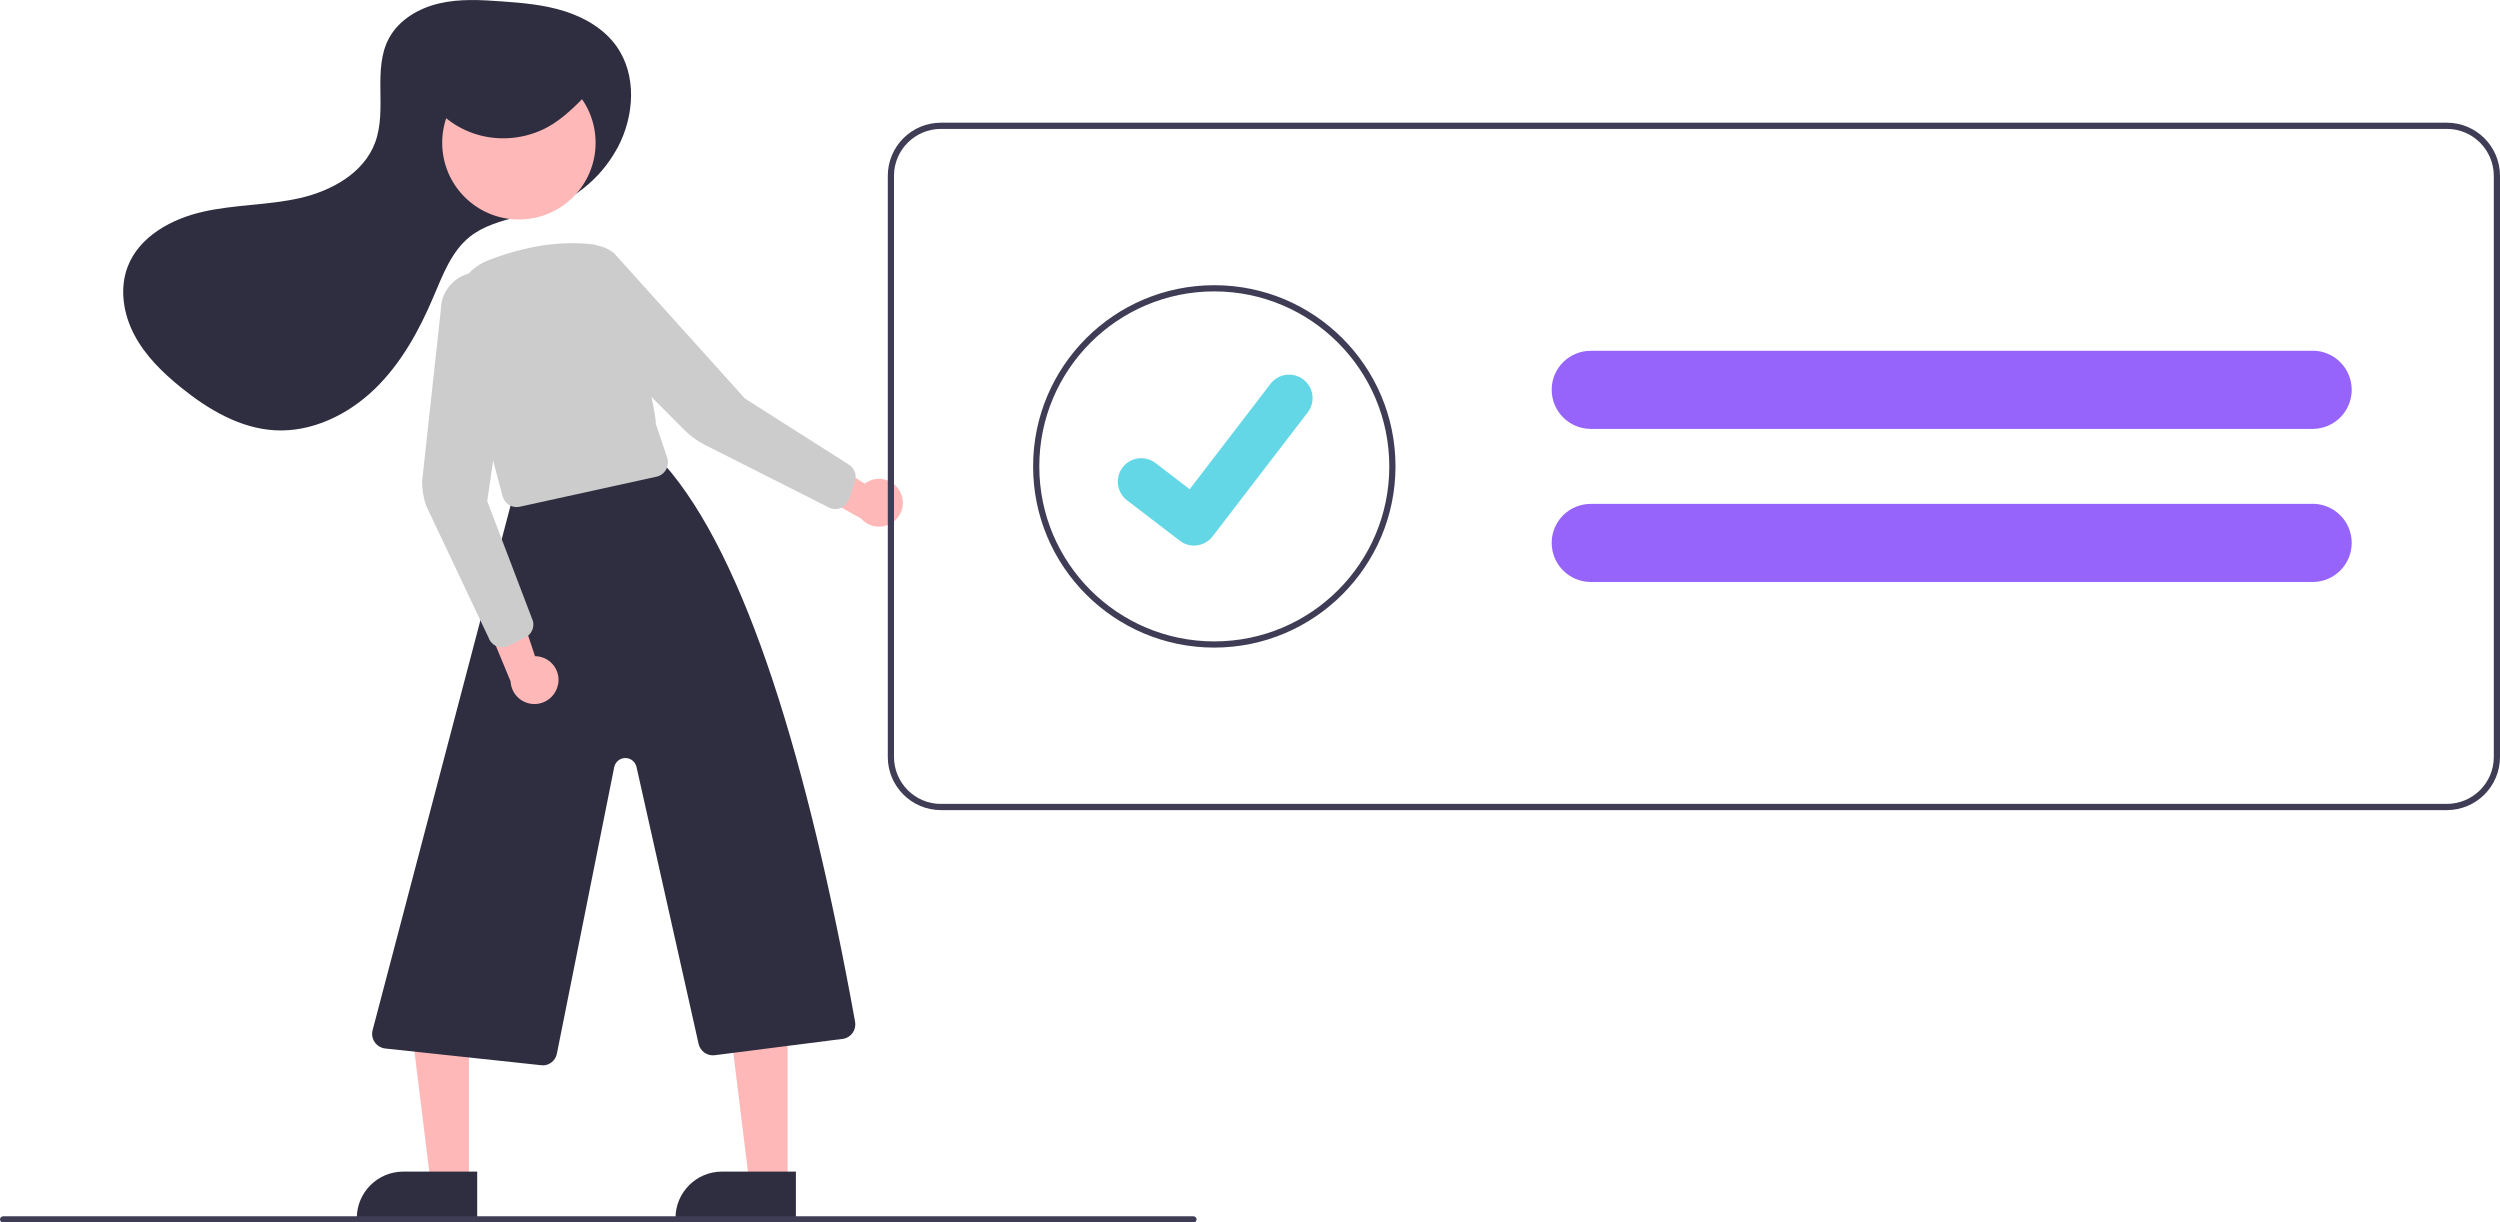 <?xml version="1.0" encoding="UTF-8"?>
<svg xmlns="http://www.w3.org/2000/svg" version="1.1" viewBox="0 0 250 122.25">
  <defs>
    <style>
      .cls-1 {
        fill: #2f2e41;
      }

      .cls-2 {
        fill: #64d7e6;
      }

      .cls-3 {
        fill: #3f3d56;
      }

      .cls-4 {
        fill: #ccc;
      }

      .cls-5 {
        fill: #ffb8b8;
      }

      .cls-6 {
        fill: #9664fa;
      }
    </style>
  </defs>
  <!-- Generator: Adobe Illustrator 28.7.3, SVG Export Plug-In . SVG Version: 1.2.0 Build 164)  -->
  <g>
    <g id="Capa_1">
      <g>
        <path class="cls-1" d="M61.77,14.75c1.67-3.15,1.94-7.24-.13-10.14-1.23-1.72-3.16-2.85-5.18-3.49-2.02-.64-4.15-.83-6.27-.98-2.09-.15-4.22-.28-6.27.2s-4.02,1.63-5.02,3.48c-1.68,3.12-.15,7.12-1.39,10.44-1.13,3.05-4.36,4.83-7.53,5.55s-6.48.64-9.66,1.36c-3.17.71-6.41,2.48-7.56,5.52-.83,2.2-.42,4.73.68,6.81s2.82,3.76,4.65,5.24c2.73,2.21,5.92,4.1,9.42,4.29,3.69.2,7.3-1.56,9.96-4.13,2.66-2.57,4.47-5.89,5.91-9.3.92-2.16,1.78-4.48,3.62-5.94,1.35-1.07,3.07-1.54,4.73-1.98l1.89-.5c3.45-.9,6.38-3.19,8.09-6.33.02-.03.03-.06.05-.09Z"/>
        <polygon class="cls-5" points="46.89 118.26 43.06 118.26 41.24 103.48 46.89 103.48 46.89 118.26"/>
        <path class="cls-1" d="M40.33,117.16h7.39v4.65h-12.04c0-2.57,2.08-4.65,4.65-4.65Z"/>
        <polygon class="cls-5" points="78.76 118.26 74.93 118.26 73.11 103.48 78.76 103.48 78.76 118.26"/>
        <path class="cls-1" d="M72.2,117.16h7.39v4.65h-12.04c0-2.57,2.08-4.65,4.65-4.65Z"/>
        <path class="cls-1" d="M54.26,106.52c-.05,0-.11,0-.16,0l-15.58-1.67c-.8-.09-1.39-.81-1.3-1.61,0-.06.02-.12.03-.18l13.8-52.48c.13-.54.56-.97,1.11-1.09l12.8-3.57c.52-.11,1.07.06,1.42.46,8.23,9.28,14.43,29.86,19.13,55.8.14.8-.38,1.56-1.18,1.7-.03,0-.05,0-.08.01l-12.77,1.63c-.75.1-1.45-.39-1.62-1.13l-6.21-27.7c-.14-.61-.75-1-1.36-.86-.44.1-.78.45-.87.89l-5.73,28.64c-.13.69-.73,1.18-1.43,1.18Z"/>
        <circle class="cls-5" cx="51.89" cy="14.28" r="7.67"/>
        <path class="cls-4" d="M51.67,50.71c-.66,0-1.24-.45-1.41-1.09l-4.62-17.34c-.69-2.58.67-5.27,3.16-6.24,3.72-1.45,7.26-1.99,10.52-1.6h0c2.9.35,6.48,17.53,6.25,17.9l1.15,3.44c.26.77-.16,1.6-.93,1.85-.05.02-.1.03-.15.04l-13.65,3c-.1.02-.21.03-.32.03Z"/>
        <path class="cls-5" d="M55.81,68.44c.25-1.29-.6-2.54-1.89-2.78-.14-.03-.28-.04-.42-.04l-2.66-8.02-2.72,3.45,2.94,7.09c.07,1.32,1.19,2.33,2.51,2.26,1.1-.06,2.02-.86,2.23-1.95h0Z"/>
        <path class="cls-5" d="M90.01,49.17c-.6-1.17-2.04-1.63-3.2-1.02-.12.06-.24.14-.35.22l-7.05-4.66v4.39s6.69,3.75,6.69,3.75c.87.99,2.38,1.1,3.37.23.83-.73,1.06-1.93.54-2.91h0Z"/>
        <path class="cls-4" d="M50.23,64.74c-.63,0-1.19-.41-1.39-1.01l-6.24-13.19c-.26-.77-.39-1.58-.39-2.4l1.87-17.14c0-2.08,1.69-3.77,3.77-3.77,1.91,0,3.51,1.42,3.74,3.31l-2.87,19.57,4.58,12.01c.15.66-.17,1.33-.77,1.63l-1.65.82c-.2.1-.43.15-.66.15Z"/>
        <path class="cls-4" d="M83.53,50.9c-.23,0-.46-.05-.66-.16l-12.4-6.26c-.73-.37-1.39-.85-1.97-1.42l-12.1-12.14c-1.47-1.47-1.47-3.86,0-5.33,1.35-1.34,3.49-1.47,4.99-.29l13.11,14.56,10.39,6.6c.57.36.82,1.06.6,1.7l-.59,1.75c-.2.6-.76,1-1.39,1h0Z"/>
        <path class="cls-1" d="M43.16,10.32c1.3,1.71,3.18,2.88,5.28,3.32,2.13.44,4.35.12,6.27-.9,1.55-.84,2.78-2.09,3.99-3.32.51-.51,1.04-1.11,1.02-1.81-.04-1.09-1.35-1.68-2.47-1.92-3.69-.77-7.52-.34-10.95,1.23-1.52.71-3.11,1.99-2.88,3.58"/>
        <path class="cls-3" d="M244.69,12.27H94.09c-2.93,0-5.31,2.38-5.31,5.31v58.12c0,2.93,2.38,5.31,5.31,5.31h150.6c2.93,0,5.31-2.38,5.31-5.31V17.58c0-2.93-2.38-5.31-5.31-5.31ZM249.38,75.7c0,2.59-2.1,4.68-4.69,4.69H94.09c-2.59,0-4.68-2.1-4.69-4.69V17.58c0-2.59,2.1-4.68,4.69-4.69h150.6c2.59,0,4.68,2.1,4.69,4.69v58.12Z"/>
        <path class="cls-3" d="M121.43,64.76c-10.01,0-18.12-8.11-18.12-18.12s8.11-18.12,18.12-18.12,18.12,8.11,18.12,18.12c-.01,10-8.12,18.11-18.12,18.12ZM121.43,29.14c-9.66,0-17.5,7.83-17.5,17.5s7.83,17.5,17.5,17.5,17.5-7.83,17.5-17.5c-.01-9.66-7.84-17.49-17.5-17.5Z"/>
        <path class="cls-6" d="M231.25,35.08h-72.18c-2.1,0-3.82,1.66-3.9,3.75,0,.05,0,.1,0,.15,0,2.16,1.75,3.9,3.91,3.91h72.18c2.16,0,3.91-1.75,3.91-3.91s-1.75-3.91-3.91-3.91Z"/>
        <path class="cls-6" d="M231.25,50.39h-72.18c-2.1,0-3.82,1.66-3.9,3.75,0,.05,0,.1,0,.15,0,2.16,1.75,3.9,3.91,3.91h72.18c2.16,0,3.91-1.75,3.91-3.91s-1.75-3.91-3.91-3.91Z"/>
        <path class="cls-2" d="M119.41,54.56c-.51,0-1-.16-1.4-.47l-.03-.02-5.28-4.04c-1.03-.79-1.22-2.26-.44-3.29s2.26-1.22,3.29-.44h0l3.42,2.62,8.08-10.54c.79-1.03,2.26-1.22,3.29-.43h0s-.05.07-.05.07l.05-.07c1.03.79,1.22,2.26.43,3.29l-9.51,12.4c-.45.58-1.14.92-1.87.92Z"/>
        <path class="cls-3" d="M119.36,122.25H.31c-.17,0-.31-.14-.31-.31s.14-.31.31-.31h119.04c.17,0,.31.14.31.31s-.14.31-.31.31Z"/>
      </g>
    </g>
  </g>
</svg>